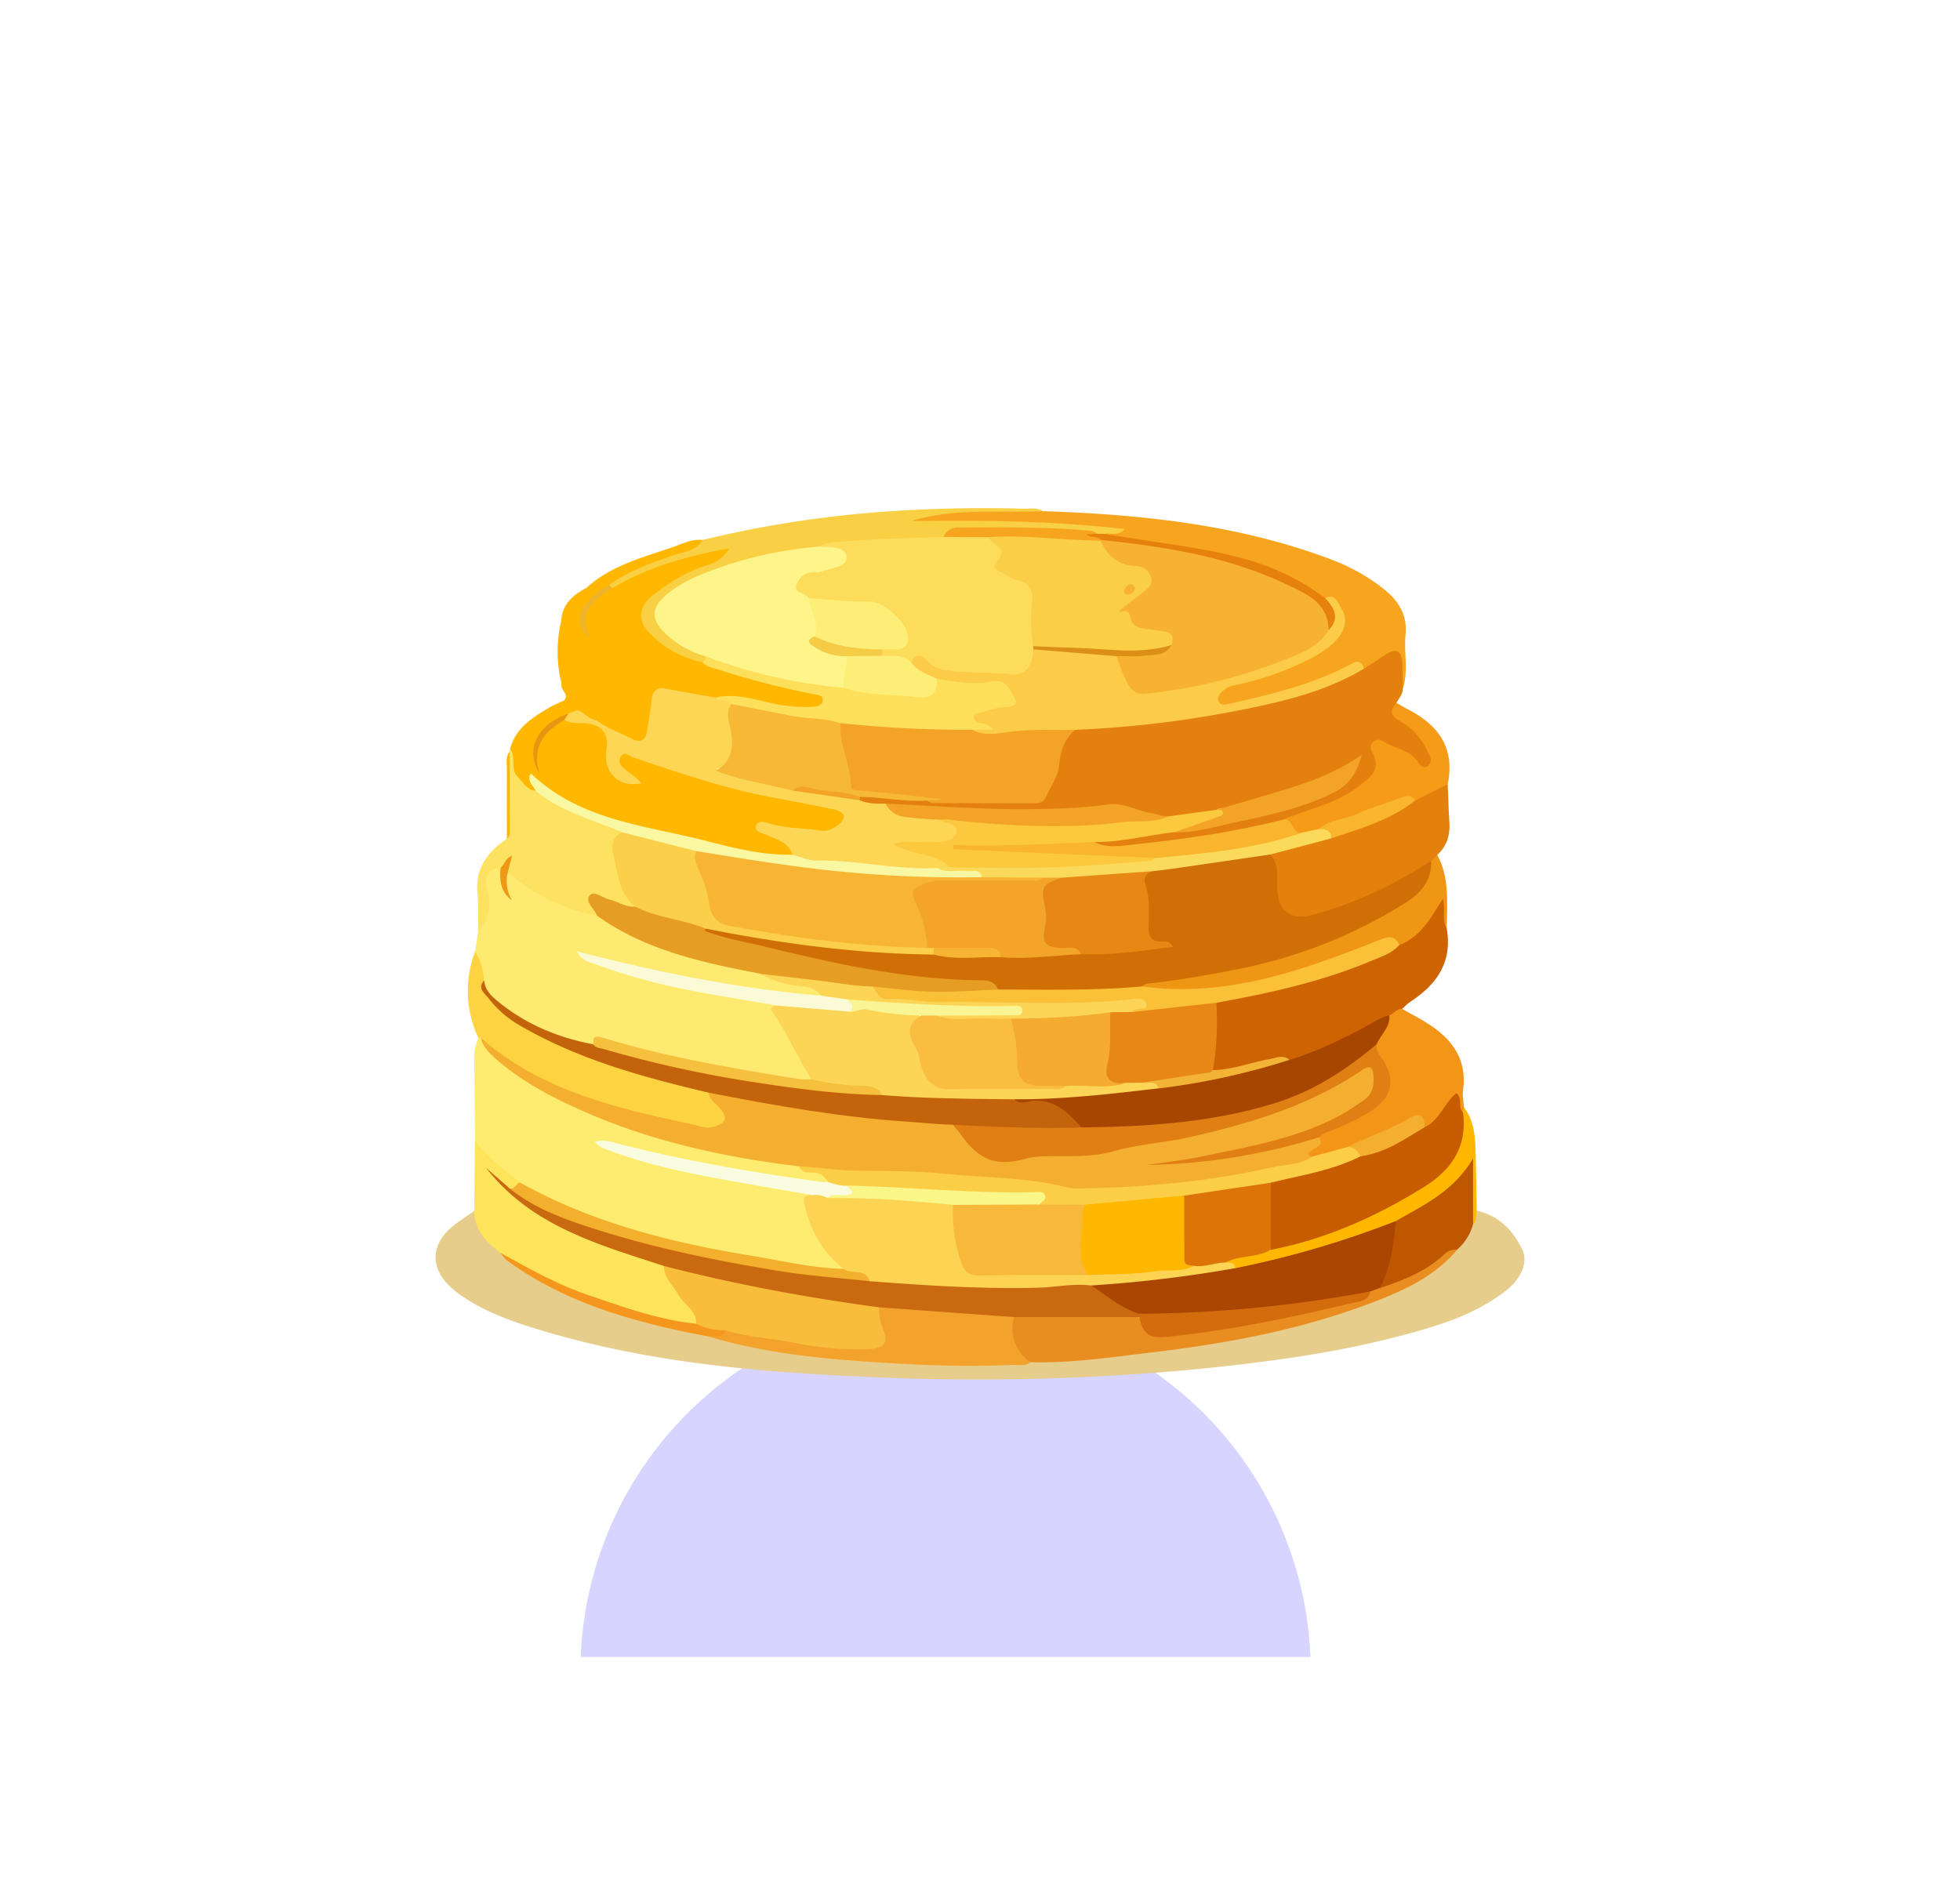 <svg xmlns="http://www.w3.org/2000/svg" width="27" height="26" fill="none">
  <g clip-path="url(#a)">
    <g filter="url(#b)">
      <path fill="#fff" fill-opacity=".05"
        d="M18.089 1H8.91C4.542 1 1 4.407 1 8.61v8.78C1 21.594 4.542 25 8.911 25h9.178C22.458 25 26 21.593 26 17.39V8.61C26 4.406 22.458 1 18.089 1Z" />
    </g>
    <path stroke="url(#c)" stroke-opacity=".2" stroke-width=".319"
      d="M18.147 1H8.853C4.516 1 1 4.382 1 8.553v8.894C1 21.618 4.516 25 8.853 25h9.294C22.484 25 26 21.618 26 17.447V8.553C26 4.382 22.484 1 18.147 1Z" />
    <g filter="url(#d)">
      <path fill="#7F76FF" fill-opacity=".31" fill-rule="evenodd"
        d="M18.052 22.827H8A5.025 5.025 0 0 1 13.026 18a5.025 5.025 0 0 1 5.026 4.827Z" clip-rule="evenodd" />
    </g>
    <path fill="#E6CD8B"
      d="M20.343 16.679c.305.067.5.27.628.539.083.174-.018.402-.233.568-.436.337-.952.487-1.472.623-.903.236-1.825.357-2.754.45a31.89 31.89 0 0 1-4.541.11c-1.532-.065-3.062-.2-4.542-.65-.393-.12-.781-.255-1.12-.504-.413-.304-.414-.693.007-.982l.217-.152c.106.207.21.417.409.556.355.335.787.53 1.238.69.532.19 1.074.346 1.63.45.843.166 1.687.3 2.55.328a67.84 67.84 0 0 0 1.607.033c.065 0 .132.01.196-.015.69-.032 1.378-.099 2.062-.2.962-.142 1.914-.327 2.819-.7a3.11 3.11 0 0 0 .963-.608c.106-.107.193-.228.247-.37.027-.057.026-.129.088-.166Z" />
    <path fill="#E4810E"
      d="M19.325 9.488c0 .079-.055.131-.088.194.015.103.048.186.146.25a.957.957 0 0 1 .334.402c.038.082.066.173-.019.241-.095.077-.166.005-.225-.06-.104-.115-.244-.159-.38-.211-.075-.03-.146-.03-.114.076.075.251-.077.388-.247.51-.278.201-.604.297-.924.404-.055.018-.111.035-.167.055-.743.215-1.505.312-2.274.357-.106.007-.241.044-.301-.105.102-.093.236-.078.355-.093.241-.03.48-.078.72-.103.884-.132 1.79-.196 2.506-.822-.201.079-.398.173-.605.243-.215.074-.43.148-.649.212-.219.064-.44.114-.661.168-.22.046-.437.104-.665.101-.137.012-.255-.061-.383-.09-.439-.095-.874-.033-1.311-.002-.588.04-1.172-.044-1.759-.055-.131-.003-.263-.026-.395-.028-.135 0-.274.015-.38-.098a.063.063 0 0 1 .018-.073.338.338 0 0 1 .273-.033c.208.053.42.017.627.047.357.067.718.02 1.078.027.556.008.592-.025.711-.58.036-.166.096-.309.249-.398.476-.094.964-.09 1.443-.166.48-.077.958-.15 1.428-.272.38-.098.743-.236 1.087-.424.117-.062.219-.148.335-.21.147-.077.246-.021.25.143.002.13.02.263-.014.393Z" />
    <path fill="#FEEA70"
      d="m6.545 13.107.04-.27c.065-.2.113-.397.074-.612-.037-.212.026-.274.232-.287.08.136.024.302.106.422-.002-.097-.112-.205-.028-.323.08-.05.14 0 .197.046.316.252.691.375 1.07.492.684.449 1.467.618 2.247.798.21.065.414.149.638.166.103.008.202.053.195.19-.079.064-.167.04-.254.029-.987-.116-1.965-.278-2.918-.566.756.29 1.546.44 2.344.554.072.01.148.003.206.06a.79.79 0 0 0 .189.43c.15.169.18.393.3.574.022.033.01.07-.027.092-.269.056-.521-.046-.78-.082a16.755 16.755 0 0 1-1.913-.41c-.086-.022-.178-.084-.271-.008a.27.27 0 0 1-.213.013c-.384-.122-.757-.27-1.084-.511-.13-.096-.244-.212-.275-.382-.014-.14-.087-.27-.075-.415Z" />
    <path fill="#FEEC70"
      d="M6.544 15.714c-.004-.388-.006-.776-.012-1.163-.001-.091.03-.172.056-.256a.056.056 0 0 1 .064.006c.395.495.949.75 1.508.995.807.354 1.662.534 2.527.672.109.017.217.035.324.066.068.041.146.052.222.072.093.025.205.05.162.196-.267.068-.525-.022-.781-.06a18.56 18.56 0 0 1-2.202-.453c.825.296 1.688.423 2.547.564.079.013.165 0 .225.07-.094.36.114.612.314.868.05.064.186.088.104.217-.138.067-.275.01-.41-.01-1.011-.152-2.02-.315-2.985-.67-.359-.133-.721-.257-1.039-.479-.233-.187-.516-.325-.624-.635Z" />
    <path fill="#FFB700"
      d="M7.026 10.318c.078-.292.311-.436.55-.575.061-.036.13-.062.195-.093.117-.051.192-.025.204.113-.02.063-.074.085-.13.106-.317.096-.476.288-.485.577.012-.29.179-.461.44-.56.102.012.207.01.308.029.242.045.343.172.315.412-.023.2.038.344.226.425.015-.01.01-.019-.002-.034-.077-.093-.218-.18-.12-.317.091-.129.216-.02.32.016.782.265 1.572.5 2.391.622.044.007.088.01.13.022.127.032.28.04.282.221.002.11-.18.22-.347.214a4.855 4.855 0 0 1-.73-.078c.07.056.156.084.224.136.074.057.172.102.13.226-.098.077-.21.058-.317.041a18.06 18.06 0 0 1-2.46-.582 1.705 1.705 0 0 1-.686-.386c-.107-.101-.062.023-.085.047-.197-.013-.331-.15-.354-.351-.009-.077.03-.154.001-.23Z" />
    <path fill="#F7A51E"
      d="M19.325 9.488c-.003-.124 0-.25-.009-.373-.01-.15-.093-.186-.215-.105-.104.069-.209.135-.313.202-.092-.051-.172.002-.248.039-.486.235-1.001.375-1.527.483a.508.508 0 0 1-.13.014c-.151-.009-.19-.094-.106-.221.067-.1.169-.136.278-.161.345-.08.68-.186.99-.359.123-.068.243-.14.33-.252.157-.203.092-.404-.156-.494-.456-.288-.943-.512-1.476-.599-.455-.074-.904-.181-1.366-.208-.066-.004-.189.024-.153-.122.02.02-.011-.014.017-.009.025.005.03-.01.009-.011-.827-.049-1.654-.096-2.483-.068-.134.004-.135-.004-.29-.116.649-.132 1.27-.121 1.894-.086 1.352.045 2.688.183 3.966.665.27.102.52.24.745.424.194.16.306.353.28.614-.024.247.042.499-.037.743Z" />
    <path fill="#CE6301"
      d="M19.929 12.789c.082.46-.134.772-.5 1.011-.041.027-.076.065-.114.098-.037.074-.107.107-.175.14-.318.161-.627.338-.96.469-.14.055-.27.144-.432.132-.245-.035-.468.071-.7.117-.12.024-.237.075-.352-.012-.031-.31-.014-.617.04-.923.075-.098.19-.102.296-.122a9.603 9.603 0 0 0 1.842-.518c.13-.053.255-.113.37-.193.285-.14.431-.416.631-.685.073.187.012.342.054.486Z" />
    <path fill="#FFB700"
      d="M8.078 8.1c.34-.312.778-.42 1.197-.565.128-.045.256-.113.402-.096.06.138-.067.14-.133.164-.224.082-.456.142-.677.238a3.023 3.023 0 0 0-.443.23c-.208.127-.406.262-.404.545 0 .03.045.001.016.007-.035-.295.18-.415.382-.544a.16.16 0 0 1 .018-.012c.438-.283.942-.4 1.427-.562.075-.025.175-.048.218.041.044.095-.054.14-.113.19-.081.066-.184.087-.28.126-.21.085-.41.198-.592.335-.247.187-.252.376-.009.573.185.149.397.25.623.323.43.15.865.284 1.315.364.072.013.144.03.214.053.073.022.145.062.136.15-.009.086-.087.114-.16.129a.854.854 0 0 1-.373-.005c-.244-.06-.497-.065-.736-.138-.085-.025-.16.014-.24.016a3.699 3.699 0 0 1-.737-.138c-.301-.093-.609-.17-.88-.344-.074-.047-.152-.087-.219-.146-.364-.322-.371-.473-.036-.834.03-.032.066-.058.084-.1Z" />
    <path fill="#FEE45A"
      d="M6.544 15.714c.17.228.396.396.613.574-.005.082-.05.12-.13.12-.108-.042-.164-.145-.238-.204.361.368.947.704 1.634.94.25.087.51.145.74.284.101.206.237.389.379.567.06.075.125.153.047.255a.239.239 0 0 1-.191.025c-.89-.207-1.761-.458-2.507-1.018-.195-.145-.355-.312-.358-.576l.01-.967Z" />
    <path fill="#E3810C"
      d="M19.943 10.802c.007.174.012.348.023.522.011.177-.031.331-.167.453-.022.051-.026.114-.083.147-.436.308-.93.499-1.425.686a1 1 0 0 1-.235.057c-.345.041-.516-.102-.52-.45-.002-.148-.032-.291-.05-.436.02-.095.107-.09.172-.109.218-.064.435-.13.657-.178.404-.123.803-.26 1.154-.505.15-.084.28-.215.474-.187Z" />
    <path fill="#FDE160"
      d="M7.026 10.318c.09.113 0 .275.105.382.073.075.125.179.246.193.142.002.239.104.353.165.22.118.456.195.687.285.065.025.15.026.168.12-.144.306-.037.584.104.855.026.051.077.09.073.156-.072.087-.156.047-.237.022-.102-.031-.195-.09-.307-.09-.042.073.046.139.006.208a2.58 2.58 0 0 1-1.088-.485c-.046-.036-.081-.086-.147-.086-.014-.008-.029-.02-.026-.031.013-.063.001-.092-.067-.058-.258.024-.203.206-.17.359.046.204-.019.37-.14.524-.002-.174.01-.35-.008-.522-.036-.349.135-.578.405-.76.046-.305.007-.612.02-.918.005-.094-.018-.19.018-.282a.066.066 0 0 1 .005-.037Z" />
    <path fill="#FDD341"
      d="M6.623 14.297c-.012 0-.024 0-.035-.002a1.523 1.523 0 0 1-.043-1.188.884.884 0 0 1 .124.4c.018.292.253.413.456.537.667.407 1.409.631 2.156.835.17.046.35.062.504.156.06.074.134.137.188.215.105.151.063.266-.111.317a.496.496 0 0 1-.24.004c-.816-.158-1.615-.364-2.358-.754a1.821 1.821 0 0 1-.641-.52Z" />
    <path fill="#F9D044"
      d="M8.392 8.058c.263-.188.562-.296.863-.402.15-.052.326-.058.422-.217a15.212 15.212 0 0 1 2.476-.388 19.554 19.554 0 0 1 1.96-.043c.087.002.178-.018.258.034-.602.027-1.21-.05-1.819.136.984-.012 1.956-.004 2.94.111-.086.103-.196.046-.286.066a.141.141 0 0 1-.112.033c-.61-.065-1.223-.057-1.836-.059-.106 0-.177.057-.258.103-.325.056-.655.049-.983.074-.233.018-.467.036-.7.06-.564.09-1.13.18-1.66.415a1.655 1.655 0 0 0-.449.272c-.157.141-.153.257-.014.414.15.17.376.223.543.367.006.046.02.099-.059.09a1.414 1.414 0 0 1-.69-.363c-.215-.193-.206-.398.022-.574.22-.17.459-.316.728-.4a.492.492 0 0 0 .307-.233c-.562.104-1.11.25-1.608.548-.018-.012-.043-.016-.045-.044Z" />
    <path fill="#F39517"
      d="M19.14 13.987c.061-.022.099-.094.175-.089.114.065.23.126.341.195.34.212.555.491.499.92-.01.079.006.16.01.24.009.019.01.04.005.06-.115.036-.07-.11-.14-.125-.15.102-.181.344-.411.352-.067-.088-.137-.112-.245-.053a6.026 6.026 0 0 1-.807.357c-.15.062-.303.113-.465.132-.099-.011-.158-.047-.075-.146.05-.06.115-.107.125-.191.075-.115.208-.13.32-.178.162-.07.319-.149.453-.262.21-.176.23-.32.088-.551-.05-.082-.106-.16-.09-.263.044-.148.132-.272.217-.398Z" />
    <path fill="#F59B17"
      d="m19.943 10.802-.446.224c-.129-.013-.243.04-.357.087-.318.13-.651.216-.969.346-.073.025-.146.052-.224.057-.154.001-.207-.116-.265-.227.334-.145.702-.21 1.002-.432.173-.128.368-.249.21-.515-.024-.04-.015-.086.021-.12.045-.043.092-.038.14-.008.165.103.384.114.494.307.021.037.065.066.113.035.061-.04.055-.095.029-.155-.087-.193-.21-.363-.394-.46-.143-.078-.157-.145-.06-.259.057.033.113.068.172.098.417.216.635.535.534 1.022Z" />
    <path fill="#EF9614"
      d="m19.716 11.865.083-.088c.172.32.135.668.13 1.012-.078-.122-.008-.26-.054-.405-.16.255-.3.521-.598.634a.498.498 0 0 0-.36.035c-.83.379-1.715.542-2.608.673-.204.03-.391-.03-.569-.124-.002-.139.113-.108.187-.12.414-.067.829-.131 1.24-.216.73-.151 1.4-.446 2.05-.803.246-.136.386-.354.499-.598Z" />
    <path fill="#FFB700"
      d="M8.078 8.1c.006.161-.139.236-.214.346-.108.156-.076.26.038.385.262.287.597.444.96.553.083.026.172.03.242.092-.082.182-.08.383-.13.572-.056.216-.118.248-.328.167-.164-.064-.303-.17-.446-.268-.051-.181-.018-.376-.084-.555-.023-.062-.04-.134-.11-.152-.09-.023-.096.066-.128.118-.033.053-.055.128-.143.074a3.838 3.838 0 0 1-.003-.886c.015-.226.162-.35.346-.447ZM20.153 15.322l.012-.069c.147.19.157.416.163.641.007.262.01.523.015.785-.017.062.006.136-.051.187-.123-.256-.033-.527-.05-.753-.216.376-.62.552-1 .756-.613.271-1.261.429-1.904.602-.098.027-.199.055-.303.035-.061-.033-.127-.06-.159-.13.077-.129.22-.097.334-.132.091-.027.186-.043.278-.069a7.012 7.012 0 0 0 1.95-.783c.385-.226.69-.5.675-.994 0-.03.018-.055.04-.076Z" />
    <path fill="#FFB700"
      d="M7.735 9.432c.092-.002.083-.086.11-.14.032-.06.021-.163.123-.152.09.01.158.074.185.165.058.202.098.406.066.618-.126.026-.212-.025-.265-.138-.008-.117-.09-.134-.183-.135.076-.087-.053-.14-.036-.218ZM7.021 10.355l.004 1.037c0 .058.013.12-.042.164 0-.323-.002-.646 0-.969 0-.078-.022-.163.038-.232ZM7.731 8.547l-.003.849c-.063-.28-.062-.57.003-.85Z" />
    <path fill="#F3A32C"
      d="M14.194 18.765c-.07.06-.155.034-.234.038-.705.034-1.41-.002-2.111-.051-.702-.05-1.407-.136-2.088-.34.068-.073.17-.07.252-.115.47.037.93.15 1.397.204.183.021.367.026.551.014.12-.007.17-.07.139-.193-.03-.112-.083-.227.016-.334.24-.107.482-.018.717.006.364.038.736-.011 1.092.103.033.017.07.043.066.08-.02.227.11.4.203.588Z" />
    <path fill="#E98D20"
      d="M14.194 18.765a.568.568 0 0 1-.226-.621.2.2 0 0 1 .157-.065c.508 0 1.018-.036 1.525.02.198.282.47.254.766.213a26.109 26.109 0 0 0 2.208-.424.365.365 0 0 0 .211-.11.376.376 0 0 1 .152-.085c.302-.096.586-.224.837-.422.072-.057.144-.136.25-.056-.262.314-.612.503-.978.653-1.038.425-2.13.633-3.239.764-.552.065-1.104.15-1.663.133Z" />
    <path fill="#BF5600"
      d="M20.073 17.215a.228.228 0 0 0-.178.066c-.254.234-.565.359-.886.463.049-.314.095-.628.22-.923.38-.218.787-.402 1.063-.86v.905a.715.715 0 0 1-.219.349Z" />
    <path fill="#F4971C"
      d="M9.986 18.324c-.03.141-.149.061-.225.088-.983-.188-1.942-.44-2.77-1.043-.04-.029-.067-.074-.1-.112.389.217.778.434 1.201.58.49.167.977.346 1.498.398a.52.52 0 0 1 .396.089Z" />
    <path fill="#FCD654"
      d="M7.954 9.785c.097.03.16.125.265.138.146.115.322.17.485.254.124.064.19.02.21-.11.02-.123.041-.246.056-.369.01-.096.01-.195.134-.222l.75.134c.071.058.203-.057.243.086-.018.214.064.423.031.637-.03.191-.08.247-.265.255.383.079.73.166 1.078.24.22.049.443.066.662.109.083.016.175.021.24.088.115.047.234.05.355.045.224.163.492.144.747.178.124.04.297.058.269.231-.025.152-.19.166-.322.176a1.86 1.86 0 0 1-.383-.005c.143.048.287.069.418.128.08.036.195.058.144.196-.056.038-.12.037-.182.042-.552.032-1.095-.096-1.645-.103-.111-.002-.258.001-.326-.139-.056-.168-.21-.207-.349-.268-.064-.028-.174-.04-.154-.125.02-.089.129-.055.19-.036.228.07.464.061.695.097.12.018.212-.046.274-.103.114-.104.014-.166-.092-.189-.272-.056-.544-.11-.817-.16-.665-.12-1.302-.34-1.94-.555-.056-.02-.119-.096-.173-.014-.055.082.015.14.07.186.073.06.156.11.214.183-.317.07-.526-.156-.482-.452.035-.236-.062-.36-.302-.374-.095-.006-.193.008-.278-.049-.018-.057.031-.067.063-.09l.117-.04Z" />
    <path fill="#FCCB48"
      d="M18.256 8.24c.142-.067.172.064.22.137.08.121.066.255-.014.374-.098.144-.244.231-.393.313a4.019 4.019 0 0 1-1.033.37c-.043.01-.089.016-.125.037-.07.042-.151.11-.128.184.026.08.13.046.196.031.542-.125 1.084-.254 1.584-.512.074-.039.177-.124.226.038-.498.298-1.053.439-1.611.552-.78.16-1.572.257-2.368.291-.046.023-.093.054-.144.054-.367-.001-.73.056-1.098.051a.258.258 0 0 1-.164-.052c-.02-.164.12-.065.17-.103-.089.006-.184-.005-.195-.117-.01-.104.094-.116.167-.143.062-.023.13-.03.192-.05.055-.017.157.007.139-.096-.018-.096-.095-.155-.195-.14-.163.026-.322-.008-.483-.011a.957.957 0 0 1-.303-.051c-.146-.067-.33-.087-.366-.292.055-.13.155-.133.25-.064.196.145.418.159.647.153.073-.002.149-.01.219.008.279.071.488.005.597-.281.211-.092.418.019.628.019.157 0 .32.022.478.054.117.06.142.181.188.287.067.154.164.214.345.195a6.302 6.302 0 0 0 2.01-.545c.135-.062.255-.146.352-.26.17-.138.02-.287.012-.431Z" />
    <path fill="#F3A426"
      d="M13.392 10.053c.159.087.335.056.494.032.309-.046.616-.024.924-.03-.152.126-.203.3-.22.485-.016.17-.12.297-.184.444-.027.062-.08.082-.144.082-.472 0-.943 0-1.414-.002-.026 0-.052-.024-.077-.036.016-.015.034-.025.058-.021-.018-.012-.038-.004-.057-.005-.32-.01-.638-.049-.958-.066-.075-.004-.13-.04-.144-.112-.042-.23-.114-.453-.143-.685-.01-.073-.002-.148.064-.2.255-.045.511-.004.765.009.263.012.525.036.79.036.086 0 .178-.004.245.069Z" />
    <path fill="#F7B836"
      d="M11.58 9.963c-.025.297.14.564.141.858 0 .079.082.065.139.07.376.035.751.07 1.13.124l-.22.013c-.31.022-.616-.047-.925-.05-.258.006-.505-.073-.76-.093-.057-.004-.113-.035-.168.006-.353-.092-.717-.139-1.062-.276.196-.087.27-.291.206-.582-.025-.114-.065-.226.015-.334.13-.09.258-.003.38.02.319.057.638.103.958.14.069.007.155-.001.166.104Z" />
    <path fill="#FBC83E"
      d="M13.086 11.95c-.17-.194-.431-.161-.641-.257-.038-.018-.089-.006-.13-.067.135-.051.27-.017.4-.026.051-.003.103-.003.154 0 .122.004.274-.014.305-.123.041-.146-.15-.117-.224-.186.073-.073.162-.048.25-.046.454.014.906.064 1.362.066.324.002.646-.03.965-.068.193-.023.376.064.563.004l.663-.09c.047-.026.107-.044.13.013.024.065-.035.111-.088.13-.2.074-.407.129-.618.165-.368.04-.729.138-1.102.136-.195.123-.416.072-.623.08-.418.017-.838.029-1.256-.02.548.067 1.1 0 1.65.065.227.026.468.001.703.007.13.004.268-.01.373.097-.028.09-.106.093-.178.099a20.09 20.09 0 0 1-2.456.085c-.073-.002-.148 0-.202-.063Z" />
    <path fill="#F8B52D"
      d="m15.914 11.82-2.78-.121v-.057c.649.02 1.295-.016 1.941-.042.181.093.376.05.559.032.689-.073 1.375-.17 2.048-.343.143-.021.111.219.267.179-.01.11-.107.11-.179.13-.54.151-1.097.21-1.652.279-.073.009-.148.005-.204-.056Z" />
    <path fill="#F3A426"
      d="M16.09 11.246c-.197.097-.415.055-.62.08-.803.098-1.608.053-2.41-.035-.036-.004-.073 0-.11 0a4.913 4.913 0 0 1-.48-.036c-.14-.017-.21-.08-.272-.184.658.029 1.317.082 1.975.076.362-.003.73-.011 1.093-.066.203-.03.39.088.59.12.077.013.152.047.234.045ZM16.178 11.465c.2-.07.402-.14.602-.213.032-.012.098-.023.056-.083-.01-.016-.054-.009-.083-.012.321-.094.643-.186.962-.284.35-.107.692-.234 1.043-.473-.066.26-.191.42-.378.515-.435.22-.91.317-1.383.418-.27.058-.537.142-.82.132ZM10.917 10.891c.081-.078.183-.055.27-.031.216.06.447.028.657.119v.046l-.927-.134Z" />
    <path fill="#FDD556"
      d="M11.18 14.869c-.199-.304-.337-.643-.548-.94-.04-.055.028-.066.068-.077.094-.086.207-.06.315-.047.226.025.451.067.68.07.335-.039.66.013.983.096-.117.258.014.486.09.72.04.126.119.236.258.238.556.006 1.113.048 1.668-.018.269-.051.544.023.813-.04a.937.937 0 0 1 .241-.019c.093.026.25-.032.212.163-.129.084-.278.083-.422.099-.523.058-1.047.1-1.574.09-.594.003-1.19.027-1.78-.066-.22-.168-.49-.104-.734-.157-.099-.02-.207-.009-.27-.112Z" />
    <path fill="#C3640D"
      d="M12.155 15.086c.605.05 1.211.05 1.818.059.137.033.279.024.415.01.249-.022.365.153.5.303.03.034.027.082-.023.11-.42.07-.842.04-1.262.018-.152-.007-.304-.03-.457-.03-.819-.008-1.626-.132-2.432-.256a12.784 12.784 0 0 1-.694-.127.476.476 0 0 1-.256-.12c-.911-.215-1.813-.46-2.63-.942a1.444 1.444 0 0 1-.407-.363c-.05-.063-.155-.134-.058-.241.01.12.086.202.17.272.388.325.84.515 1.335.608.174-.024.332.05.493.092.826.216 1.662.368 2.51.47.326.039.662.022.978.137Z" />
    <path fill="#E59E23"
      d="M8.224 12.614c-.035-.097-.174-.19-.1-.28.06-.07.18.038.275.06.119.027.222.108.351.095.346.038.675.137.996.267.031.02.063.04.098.05 1.183.287 2.362.596 3.59.633a.543.543 0 0 1 .235.046c.069.035.134.076.07.168a3.062 3.062 0 0 1-.906.068 9.066 9.066 0 0 1-.803-.066 6.647 6.647 0 0 1-1.384-.211c-.057-.015-.119.006-.172-.03-.79-.153-1.577-.318-2.25-.8Z" />
    <path fill="#FDD556"
      d="M10.474 13.415c.406.049.814.09 1.219.15.11.016.218.02.328.026.303.177.646.133.97.144.639.023 1.28.007 1.921.007.192 0 .383-.008.573-.037a.57.57 0 0 1 .198.006c.075.015.149.045.157.13.008.086-.069.101-.133.12-.029.007-.056.017-.085.025-.105.026-.214.024-.322.033-.46.05-.921.09-1.385.08-.256.007-.511.006-.766 0-.092-.001-.194.01-.251-.092.06-.103.164-.082.255-.084.234-.006.467.003.7-.005-.644.01-1.287.008-1.928-.083-.08-.011-.16-.006-.242-.007-.128-.017-.263-.013-.367-.11-.078-.093-.174-.128-.299-.134a1.319 1.319 0 0 1-.543-.169Z" />
    <path fill="#FAFBD6"
      d="m11.316 13.717.35.05c.08.041.191.074.043.17l-1.01-.085c-.416-.073-.834-.138-1.248-.22a8.539 8.539 0 0 1-1.29-.363c-.079-.029-.166-.055-.211-.162 1.108.285 2.225.515 3.366.61Z" />
    <path fill="#F4C03D"
      d="M12.155 15.086c-.595-.01-1.183-.087-1.768-.178a16.102 16.102 0 0 1-2.077-.458c-.048-.014-.106-.01-.136-.063-.008-.123.04-.12.146-.087.884.27 1.794.42 2.705.568.05.008.103.001.155 0 .234.056.474.086.716.09.112.001.202.025.259.128Z" />
    <path fill="#EE9816"
      d="M6.896 11.954c.055-.044.064-.13.158-.165l-.066.254a.535.535 0 0 0 .063.36c-.155-.115-.171-.276-.155-.45Z" />
    <path fill="#F5AF30"
      d="M9.764 15.053c.917.179 1.836.342 2.77.402.197.013.393.037.591.039.065.035.13.066.174.13.198.297.475.37.807.28.086-.023.174-.03.262-.033 1.173-.028 2.3-.277 3.397-.684.318-.117.621-.27.905-.455.072-.048.155-.106.243-.041.08.06.067.157.061.245-.009.137-.096.227-.197.305-.188.146-.4.25-.62.335-.697.265-1.428.383-2.115.468.603-.061 1.243-.194 1.875-.366.082-.022.165-.074.252-.01.083.123-.046.133-.1.18-.045.04-.087.067.012.085-.019.126-.128.13-.216.149-.734.157-1.474.262-2.224.331-.567.052-1.112-.04-1.666-.087-.716-.06-1.43-.131-2.151-.131-.27 0-.551-.06-.82-.128-1.036-.125-2.048-.346-3.005-.774-.423-.189-.83-.405-1.18-.715-.09-.08-.168-.162-.196-.281.832.73 1.867.969 2.907 1.191.098.021.193.066.301.035.174-.05.2-.122.083-.26-.055-.066-.141-.11-.15-.21Z" />
    <path fill="#FCD352"
      d="M16.886 17.392c.055.006.124-.01.129.079-.07.092-.18.092-.278.11-.568.105-1.143.158-1.72.19-.506.021-1.013.075-1.52.042-.49-.032-.985-.019-1.471-.107-.114-.11-.303-.09-.403-.226-.295-.226-.46-.529-.542-.889-.026-.113.015-.128.102-.128.083-.075.175-.039.266-.023.412-.016.822.03 1.233.044.155.006.31.013.449.094.102.165.067.358.105.535.073.346.112.387.465.388.426 0 .853-.002 1.28.002.484-.037.969-.053 1.45-.112.152-.002.304-.098.455 0Z" />
    <path fill="#FCCE46"
      d="M11.004 16.067c.258.012.524.057.77.06.423.005.853.003 1.267.045.548.055 1.107.046 1.647.183.063.016.13.019.196.018.886-.017 1.766-.094 2.631-.29.19-.044.395-.032.565-.15l.487-.133c.128-.037.182.021.186.144-.058.098-.16.125-.256.157-.327.107-.661.19-1 .249-.398.063-.79.158-1.193.179-.455.058-.912.102-1.37.131-.2-.006-.403.041-.598-.042-.047-.093-.119-.136-.228-.132-.514.021-1.027-.03-1.54-.041-.295-.007-.585-.065-.88-.052-.107-.003-.215-.003-.283-.11-.05-.086-.119-.137-.224-.129-.075.006-.141-.012-.177-.087Z" />
    <path fill="#F2B02C"
      d="M11.623 17.48c.105.087.3-.016.357.17-.062.076-.144.057-.223.049a18.257 18.257 0 0 1-3.558-.702 3.921 3.921 0 0 1-1.002-.446c-.069-.045-.166-.068-.173-.176.066.004.088-.058.133-.087 1 .558 2.091.832 3.21 1.014.417.068.83.17 1.256.178Z" />
    <path fill="#F9FCDE"
      d="M11.405 16.284c.085.024.169.058.26.049.037.029.112.017.108.088-.005.071-.067.06-.116.064-.086.008-.174-.02-.257.019a.359.359 0 0 0-.217-.041c-.424-.074-.848-.145-1.271-.223-.513-.095-1.022-.204-1.512-.389-.067-.025-.141-.036-.205-.12.102-.034.186-.011.274.012.937.244 1.89.407 2.848.54.029.005.059 0 .088 0Z" />
    <path fill="#FAF7A3"
      d="M10.918 11.775c.113.029.226.084.338.081.552-.013 1.093.135 1.646.1.17.045.342.01.513.02.076.004.154 0 .118.116-.073.067-.165.055-.252.055a17.393 17.393 0 0 1-3.658-.36c-.266-.078-.54-.119-.806-.195-.09-.025-.188-.034-.244-.125-.407-.175-.845-.283-1.196-.574-.03-.075-.13-.131-.063-.238.688.66 1.607.717 2.46.941.373.098.753.186 1.144.179Z" />
    <path fill="#E69712" d="m7.836 9.827-.063.09c-.255.157-.457.343-.341.744-.21-.35-.016-.692.404-.834Z" />
    <path fill="#E6820B"
      d="M18.256 8.24c.125.135.205.276.046.441-.155-.35-.456-.518-.789-.66-.722-.305-1.49-.404-2.254-.521a1.046 1.046 0 0 1-.109-.019c-.123-.034-.123-.034-.21-.118.058-.047.117-.038.178-.009h.088c.286.045.572.09.858.133.57.09 1.141.174 1.67.434.183.09.358.197.522.318Z" />
    <path fill="#A74601"
      d="M14.899 15.532c-.198-.218-.401-.422-.739-.353-.06.012-.133.02-.187-.035.664.005 1.323-.073 1.982-.15.17-.124.376-.108.568-.142.338-.059.671-.142 1.005-.223.077-.018.152-.052.234-.028.38-.114.734-.288 1.081-.475.097-.053.185-.119.296-.139.015.165-.12.264-.174.398-.191.323-.524.465-.83.634-.538.297-1.133.411-1.735.483-.408.05-.82.088-1.232.094-.093.001-.194.017-.27-.064Z" />
    <path fill="#E78715"
      d="m15.296 13.945.307-.004c.298-.08.602-.135.908-.166.085-.009.174-.037.245.04.018.31.006.62-.047.927-.018.11-.115.086-.186.107-.257.078-.524.044-.787.066l-.22.002c-.297.045-.367-.004-.32-.281.04-.23-.032-.476.1-.69Z" />
    <path fill="#FAC037"
      d="m16.756 13.815-1.153.126c.035-.09.22.012.187-.115-.028-.105-.17-.064-.258-.055-.86.089-1.72.021-2.58.035-.241.004-.48-.059-.724-.042-.122.008-.148-.104-.207-.173.276.025.552.065.828.071.3.007.6-.018.899-.03.091-.08.205-.067.314-.07.461-.01.924.025 1.385-.037.099-.014.207-.019.29.064 1.157.159 2.21-.222 3.255-.636.126-.05.218-.082.285.065-.1.115-.242.158-.375.214-.688.292-1.414.45-2.146.583Z" />
    <path fill="#F3B436"
      d="M15.736 14.915c.285-.044.57-.088.854-.13.044-.007.088-.003.119-.043.271-.005.524-.107.787-.153.09-.016.18-.064.266.012a9.653 9.653 0 0 1-1.807.394c-.034-.133-.146-.054-.219-.08Z" />
    <path fill="#FDDF5C"
      d="M11.58 9.963c-.223-.075-.46-.058-.687-.103l-.817-.161c-.052-.085-.17-.005-.221-.09.335-.075.645.071.967.113.123.015.248.02.372.016.057-.002.131-.017.14-.084.009-.08-.068-.079-.125-.09-.452-.089-.9-.205-1.338-.348-.07-.023-.143-.03-.193-.092.033-.018.042-.048.041-.083.082-.047.159-.003.232.021.545.18 1.106.283 1.672.37.31.068.629.061.941.111.17.027.255-.079.34-.194.25.04.503.092.755.04.216-.044.254.132.329.248.04.062-.042.102-.103.102-.127 0-.245.04-.364.075-.042.012-.118.005-.105.082.008.048.057.062.103.067.052.005.101.014.16.09h-.287c-.606.005-1.21-.029-1.812-.09Z" />
    <path fill="#EEB42B"
      d="m8.392 8.058.045.044a1.02 1.02 0 0 0-.273.218c-.133.141-.129.297-.02.488-.179-.15-.202-.311-.085-.47a.884.884 0 0 1 .333-.28Z" />
    <path fill="#C96A11"
      d="M7.024 16.375c.357.286.782.433 1.209.568.818.258 1.658.43 2.504.567.412.067.829.095 1.243.14.768.059 1.537.109 2.307.09.25-.005.496-.063.746-.03.25.072.449.236.66.377a.054.054 0 0 1-.001.058l-1.724-.001-1.857-.134c-.071.061-.153.038-.232.028-.844-.109-1.68-.264-2.504-.478a.428.428 0 0 1-.23-.12c-.902-.295-1.826-.55-2.45-1.352l.329.287Z" />
    <path fill="#F9BD3C"
      d="M9.145 17.44c.977.252 1.966.436 2.966.57a.632.632 0 0 0 .045.278c.091.214.035.288-.205.298a4.375 4.375 0 0 1-1.022-.09c-.314-.061-.636-.075-.943-.172a.77.77 0 0 1-.396-.09c.007-.184-.167-.26-.243-.394-.074-.13-.199-.233-.202-.4Z" />
    <path fill="#D16F07"
      d="M15.737 13.589c-.662.059-1.326.044-1.99.043-.054-.143-.184-.126-.295-.128-.984-.016-1.94-.226-2.89-.457-.278-.068-.568-.116-.84-.217a.022.022 0 0 1-.01-.018c0-.006.006-.013.01-.019.104-.082.216-.026.316-.004.637.14 1.286.176 1.93.26.3.038.599.015.896.05.307.057.617.011.925.028.362.004.724-.018 1.085-.044.367.015.729-.056 1.095-.064-.145-.016-.198-.112-.203-.24-.008-.199-.01-.397-.046-.593-.023-.122.033-.197.15-.23.465-.084.935-.137 1.4-.221.08-.014.16-.026.228.037.117.127.095.284.096.437.002.338.175.484.509.388a5.498 5.498 0 0 0 1.46-.645c.05-.032.102-.058.153-.087.007.268-.149.445-.353.571a6.765 6.765 0 0 1-2.19.89c-.458.094-.917.176-1.383.227-.019.002-.036.023-.053.036Z" />
    <path fill="#FBDA5B"
      d="m17.498 11.772-1.346.196c-.094.014-.188.024-.283.035-.4.142-.817.132-1.232.15-.096-.008-.191-.004-.287-.004-.194-.001-.39.001-.584-.002-.085-.001-.175.012-.242-.062-.023-.124-.122-.075-.194-.085-.142-.02-.292.037-.428-.045l.184-.004c.471 0 .943.013 1.415-.002.446-.014.891-.056 1.337-.089.026-.002.05-.026.076-.04.687-.063 1.376-.122 2.034-.353l.22-.046c.165-.032.19-.014.172.128l-.842.223Z" />
    <path fill="#F8B52D"
      d="M18.34 11.55c0-.12-.084-.127-.172-.129.146-.139.352-.125.523-.207.19-.091.398-.143.594-.22.083-.033.152-.05.212.032-.341.272-.754.388-1.157.523Z" />
    <path fill="#FBCF4A"
      d="M12.862 13.15c-1.06-.01-2.103-.152-3.14-.357-.315-.13-.666-.145-.972-.304-.228-.183-.238-.462-.3-.714-.028-.117-.022-.247.122-.308l1.02.258c.094.216.188.432.23.664.035.195.147.29.335.325.585.11 1.175.188 1.767.233.278.02.555.062.834.055a.194.194 0 0 1 .105.042c.025.035.026.07-.001.105Z" />
    <path fill="#FDDB5B"
      d="M14.234 8.945c-.005.228-.105.372-.316.345-.29-.037-.583-.008-.87-.055a.444.444 0 0 1-.287-.142c-.075-.087-.153-.073-.209.03a.866.866 0 0 1-.407-.081.101.101 0 0 1-.001-.1.178.178 0 0 1 .075-.042c.244-.067.268-.158.092-.349a.579.579 0 0 0-.483-.208 2.549 2.549 0 0 1-.673-.063c-.104-.049-.245-.077-.218-.231.025-.139.14-.198.273-.219a.83.83 0 0 0 .367-.132c-.074-.133-.231-.073-.307-.167.152-.082.325-.067.485-.08.413-.037.829-.039 1.243-.054.182-.102.376-.064.567-.047.172.074.319.16.239.392-.03.085.05.12.109.139.334.102.421.328.34.648-.031.123.075.24.024.365a.638.638 0 0 1-.043.051Z" />
    <path fill="#FEF58A"
      d="M11.27 7.53c.151.007.378-.008.392.144.013.14-.225.152-.36.204a.148.148 0 0 1-.065.005.244.244 0 0 0-.26.162c-.053.135.12.116.161.193.13.152.184.323.127.522-.06.149.077.14.149.18.091.052.222.013.288.126.018.145.01.285-.078.41a7.223 7.223 0 0 1-1.905-.435 1.313 1.313 0 0 1-.563-.324c-.194-.189-.185-.353.031-.53.236-.194.519-.298.802-.394.415-.14.844-.225 1.28-.262Z" />
    <path fill="#F7A51E"
      d="m13.614 7.4-.616-.003a.212.212 0 0 1 .209-.13c.613-.003 1.226-.01 1.837.047.026.003.05.027.074.04l-.157.008c.076.058.162.013.203.076l-.03.03c-.027.009.01.003-.019.01-.187.048-1.319-.01-1.501-.078Z" />
    <path fill="#C85C00"
      d="M17.507 16.293c.417-.103.845-.167 1.234-.363.298-.127.565-.32.884-.401.208-.095.267-.333.438-.469.093.074.013.195.09.262.065.467-.155.793-.53 1.026-.656.408-1.353.723-2.118.87a1.282 1.282 0 0 1 .002-.925Z" />
    <path fill="#E08014"
      d="M14.899 15.532c.909-.011 1.813-.067 2.688-.343.52-.164.965-.457 1.378-.804-.015.09.043.15.086.216.184.287.118.53-.186.719a3.271 3.271 0 0 1-.61.285c-.032.012-.058.041-.086.063a8.414 8.414 0 0 1-2.366.381c.253-.039.509-.066.76-.119.652-.135 1.314-.248 1.91-.572.11-.06.212-.132.314-.203.115-.08.144-.193.134-.329-.01-.132-.052-.156-.163-.081-.718.488-1.533.73-2.367.92-.346.079-.707.096-1.047.194-.348.1-.694.055-1.04.075a.827.827 0 0 0-.173.028c-.402.113-.646.022-.894-.332-.033-.048-.075-.09-.112-.136.59.033 1.182.056 1.774.038Z" />
    <path fill="#F5AF30"
      d="M19.625 15.528c-.28.168-.548.358-.884.401-.038-.07-.087-.125-.174-.13.286-.145.594-.242.872-.407.133-.08.188.002.186.136Z" />
    <path fill="#AA4601"
      d="M15.692 18.099c-.25-.077-.445-.25-.659-.39a18.171 18.171 0 0 0 1.982-.238 13.19 13.19 0 0 0 2.214-.65c-.033.317-.068.634-.22.922l-.132.048c-.234.142-.505.149-.763.191-.697.115-1.401.158-2.107.185-.109.004-.223.013-.315-.068Z" />
    <path fill="#DC740A"
      d="m17.507 16.293-.002.924c-.19.114-.426.07-.619.175-.148 0-.29.07-.44.046-.094.044-.168.016-.182-.083a4.1 4.1 0 0 1-.014-.828c.002-.027.036-.044.063-.056l1.194-.178Z" />
    <path fill="#D36C0C"
      d="M15.692 18.099a17.877 17.877 0 0 0 3.186-.308c-.032.143-.167.14-.263.162-.782.187-1.569.353-2.368.445-.36.041-.478.06-.555-.253v-.046Z" />
    <path fill="#F8B232"
      d="M15.163 7.438c.884.092 1.758.23 2.567.616.257.124.57.248.572.627-.149.248-.412.331-.653.427a7.183 7.183 0 0 1-1.875.45c-.146.017-.213-.085-.265-.19-.052-.106-.087-.219-.129-.328.08-.09.186-.06.284-.064.136-.006.273-.003.389-.09.043-.132-.063-.14-.136-.143-.215-.008-.357-.142-.505-.269-.071-.06-.014-.108.024-.146.072-.073.16-.129.242-.192.051-.04.11-.084.099-.16-.014-.09-.091-.117-.163-.126-.203-.027-.365-.107-.455-.301-.016-.035-.028-.068.001-.101l.003-.01Z" />
    <path fill="#FDEE77"
      d="M11.624 9.476c-.026-.15.05-.29.043-.437.161-.104.324-.09.487-.005.139.004.284-.024.398.09.084.126.225.164.351.225.02.19-.071.282-.254.258-.342-.045-.693-.018-1.025-.13Z" />
    <path fill="#DB8F17"
      d="M16.137 8.886c-.078.152-.232.13-.362.146-.13.016-.263.006-.395.008l-1.146-.095-.002-.044c.146-.095.311-.081.468-.062.437.053.873.042 1.31.024a.224.224 0 0 1 .127.023Z" />
    <path fill="#F9BE40"
      d="M12.904 13.99c.242.09.491.023.736.041.095.007.19.003.286.003.16.129.129.319.145.487.032.33.053.358.38.376.08.005.165-.005.226.065-.06.063-.138.04-.209.04-.463.002-.926-.006-1.39.004-.216.005-.315-.115-.378-.29-.035-.097-.038-.21-.091-.292-.112-.178-.113-.318.077-.433.073-.067.146-.067.218 0Z" />
    <path fill="#F5AA30"
      d="m14.677 14.962-.329-.002c-.24-.003-.332-.086-.334-.326a2.332 2.332 0 0 0-.088-.6c.459-.005.916-.022 1.37-.089-.013.238.019.478-.042.715-.056.22.066.282.262.257-.275.094-.56.02-.839.045Z" />
    <path fill="#F9F594"
      d="M12.904 13.99h-.217a3.884 3.884 0 0 1-.741-.082c-.087-.019-.157.038-.237.03.071-.078.004-.122-.042-.17.76.054 1.52.107 2.283.09.053-.001.139-.02.133.068-.005.081-.089.06-.143.06-.345.003-.69.003-1.036.005Z" />
    <path fill="#F8B93B"
      d="m14.317 16.593.625.004c.052.064.037.137.03.21-.029.253-.002.506.015.758-.5.001-1.001-.003-1.502.006-.137.003-.202-.057-.242-.172a2.089 2.089 0 0 1-.114-.8c.04-.05.098-.065.156-.067.299-.012.597-.015.896.001.051.003.1.02.136.06Z" />
    <path fill="#FFB700"
      d="M14.987 17.565c-.172-.26-.073-.544-.073-.82 0-.05.018-.098.028-.148l1.371-.127c0 .295 0 .59.003.885 0 .083.074.075.13.083-.168.093-.358.048-.537.075-.302.047-.614.038-.922.052Z" />
    <path fill="#FAF688"
      d="m14.317 16.593-1.188.006c-.574-.06-1.15-.1-1.729-.095.074-.074.167-.027.25-.039.177-.025.046-.084.016-.133.868.019 1.734.114 2.603.091.048-.001.11-.016.129.052.018.064-.055.078-.08.118Z" />
    <path fill="#F7B533"
      d="M12.774 13.059a15.327 15.327 0 0 1-2.154-.207c-.187-.032-.374-.062-.56-.095-.19-.035-.274-.145-.293-.322-.018-.162-.083-.31-.143-.459-.032-.08-.08-.16-.032-.25.412.064.823.134 1.236.19a16.895 16.895 0 0 0 2.696.168l.84.007c-.042.14-.164.098-.255.1-.337.009-.674.003-1.01.004-.066 0-.132-.001-.197.008-.219.032-.257.1-.19.311.058.177.165.35.062.545Z" />
    <path fill="#F2A528"
      d="M12.774 13.059a1.613 1.613 0 0 0-.174-.651c-.05-.105-.029-.159.072-.207a.644.644 0 0 1 .294-.072c.39.004.778.003 1.167 0 .078 0 .163.026.232-.038h.266c-.316.201-.133.518-.174.781-.016.106.109.113.196.127.098.017.232-.019.241.147-.368.013-.735.073-1.105.041-.12-.105-.264-.048-.398-.063-.177-.02-.364.05-.53-.065h-.087Z" />
    <path fill="#E78814"
      d="M14.894 13.146c-.06-.125-.175-.082-.272-.086-.222-.011-.273-.071-.227-.286a.634.634 0 0 0 .003-.261c-.062-.306-.051-.326.233-.422l1.238-.088c-.079.036-.122.084-.09.181.063.19.05.39.044.586-.003.136.044.21.19.2.05-.003.1.002.147.072-.433.06-.846.117-1.266.104Z" />
    <path fill="#F7B533" d="M12.862 13.059h.74c.092 0 .177.008.188.128-.31-.012-.621.045-.928-.037v-.091Z" />
    <path fill="#FBCE48"
      d="M16.137 8.886c-.404.124-.818.062-1.224.043-.227-.01-.454-.015-.68-.028a2.177 2.177 0 0 1-.012-.638c.019-.113-.045-.238-.202-.269-.076-.015-.147-.065-.216-.105-.073-.041-.161-.06-.051-.182.142-.16-.088-.204-.138-.307.517-.033 1.03.043 1.546.048.095.212.246.34.488.35.105.004.184.06.21.165.026.107-.065.156-.131.21-.106.084-.217.162-.323.258.082-.004.143-.057.171.089.029.152.216.135.35.163.107.022.277-.006.212.203Z" />
    <path fill="#FDEE77"
      d="M11.225 8.767c.057-.19-.057-.353-.087-.53.283.02.564.059.85.05.172-.004.47.26.51.431.031.136 0 .235-.169.228-.058-.002-.117 0-.175.001-.303.102-.77.012-.929-.18Z" />
    <path fill="#F4CC46"
      d="M11.225 8.767c.293.147.608.177.929.18v.087l-.488.005a.738.738 0 0 1-.428-.115c-.042-.027-.182-.092-.013-.157Z" />
    <path fill="#F8B232"
      d="M15.638 8.091c-.01.063-.04.09-.087.097-.03.004-.065-.002-.063-.04a.106.106 0 0 1 .095-.101c.017-.003.04.031.055.044Z" />
  </g>
  <defs>
    <filter id="b" width="25" height="24.798" x="1" y="1" color-interpolation-filters="sRGB"
      filterUnits="userSpaceOnUse">
      <feFlood flood-opacity="0" result="BackgroundImageFix" />
      <feBlend in="SourceGraphic" in2="BackgroundImageFix" result="shape" />
      <feColorMatrix in="SourceAlpha" result="hardAlpha" values="0 0 0 0 0 0 0 0 0 0 0 0 0 0 0 0 0 0 127 0" />
      <feOffset dy=".798" />
      <feGaussianBlur stdDeviation="1.197" />
      <feComposite in2="hardAlpha" k2="-1" k3="1" operator="arithmetic" />
      <feColorMatrix values="0 0 0 0 1 0 0 0 0 1 0 0 0 0 1 0 0 0 0.15 0" />
      <feBlend in2="shape" result="effect1_innerShadow_26_5672" />
    </filter>
    <filter id="d" width="22.82" height="17.595" x="1.616" y="11.616" color-interpolation-filters="sRGB"
      filterUnits="userSpaceOnUse">
      <feFlood flood-opacity="0" result="BackgroundImageFix" />
      <feBlend in="SourceGraphic" in2="BackgroundImageFix" result="shape" />
      <feGaussianBlur result="effect1_foregroundBlur_26_5672" stdDeviation="3.192" />
    </filter>
    <linearGradient id="c" x1="13.5" x2="13.5" y1=".846" y2="25.154" gradientUnits="userSpaceOnUse">
      <stop stop-color="#fff" />
      <stop offset="1" stop-color="#fff" stop-opacity=".3" />
    </linearGradient>
    <clipPath id="a">
      <path fill="#fff" d="M0 0h27v26H0z" />
    </clipPath>
  </defs>
</svg>
